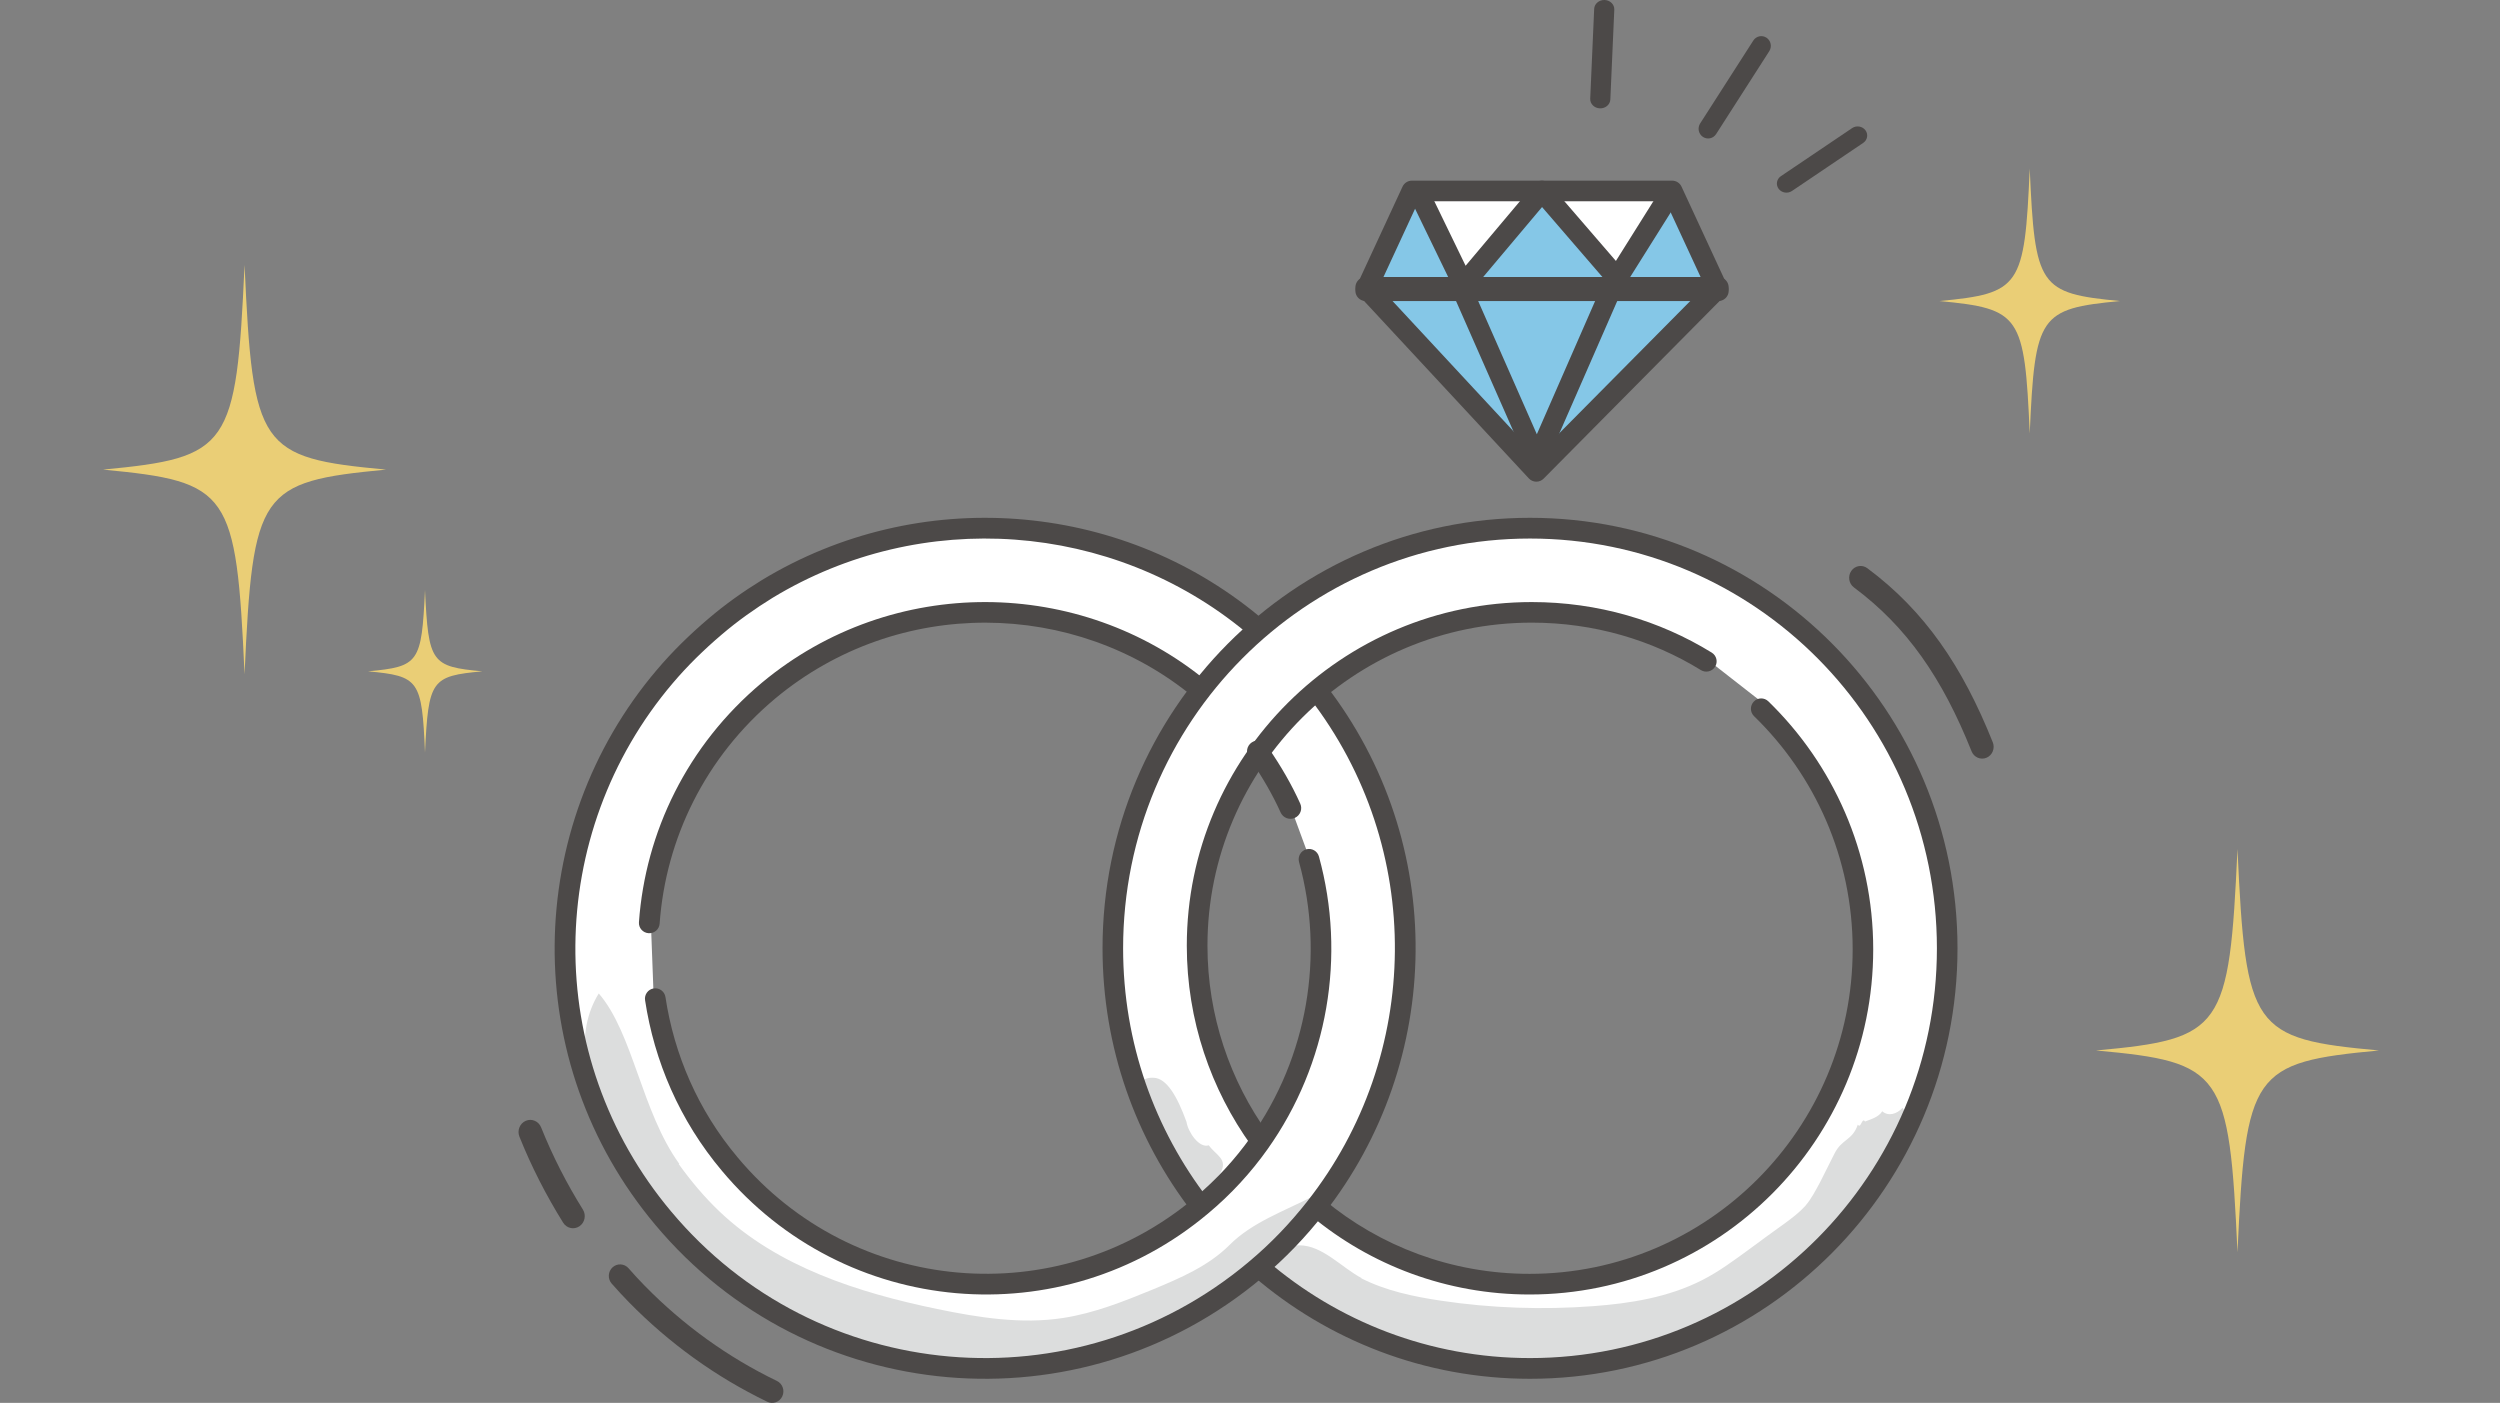 <svg width="139" height="78" viewBox="0 0 139 78" fill="none" xmlns="http://www.w3.org/2000/svg">
<rect x="0" y="0" width="139" height="78" fill="#808080" stroke="none"/>
<path d="M13.597 37.492C14.056 27.298 14.418 26.781 21.464 26.11C14.418 25.459 14.056 24.922 13.597 14.728C13.139 24.903 12.757 25.44 5.73 26.11C12.776 26.781 13.139 27.298 13.597 37.492Z" fill="#EACE76"/>
<path d="M23.63 41.846C23.821 37.797 23.974 37.59 26.82 37.326C23.974 37.063 23.821 36.856 23.63 32.807C23.439 36.856 23.305 37.063 20.459 37.326C23.305 37.59 23.458 37.797 23.63 41.846Z" fill="#EACE76"/>
<path d="M112.853 24.103C113.141 17.517 113.39 17.167 117.875 16.738C113.371 16.309 113.141 15.959 112.853 9.373C112.566 15.959 112.336 16.309 107.832 16.738C112.336 17.167 112.566 17.517 112.853 24.103Z" fill="#EACE76"/>
<path d="M124.404 69.63C124.862 59.597 125.225 59.068 132.271 58.406C125.225 57.764 124.862 57.235 124.404 47.201C123.946 57.235 123.583 57.764 116.537 58.406C123.583 59.049 123.946 59.578 124.404 69.63Z" fill="#EACE76"/>
<path fill-rule="evenodd" clip-rule="evenodd" d="M89.218 0C89.527 0.012 89.767 0.251 89.755 0.535L89.535 5.532C89.522 5.816 89.262 6.037 88.953 6.025C88.644 6.014 88.404 5.774 88.416 5.491L88.636 0.494C88.649 0.21 88.909 -0.011 89.218 0Z" fill="#4C4948"/>
<path fill-rule="evenodd" clip-rule="evenodd" d="M98.218 2.097C98.463 2.26 98.532 2.594 98.372 2.844L95.416 7.455C95.256 7.705 94.927 7.775 94.682 7.612C94.437 7.449 94.368 7.114 94.528 6.864L97.484 2.254C97.644 2.004 97.973 1.934 98.218 2.097Z" fill="#4C4948"/>
<path fill-rule="evenodd" clip-rule="evenodd" d="M103.719 7.243C103.888 7.47 103.832 7.786 103.592 7.947L99.632 10.619C99.393 10.78 99.062 10.726 98.892 10.498C98.723 10.27 98.78 9.955 99.019 9.794L102.979 7.122C103.218 6.961 103.549 7.015 103.719 7.243Z" fill="#4C4948"/>
<path d="M85.067 29.125C72.321 29.125 61.969 39.533 61.969 52.391C61.969 65.248 72.302 75.656 85.067 75.656C97.832 75.656 108.166 65.248 108.166 52.391C108.166 39.533 97.813 29.125 85.067 29.125ZM85.067 71.007C78.932 71.007 73.48 67.984 70.118 63.335C67.914 60.254 66.604 56.485 66.604 52.391C66.604 42.116 74.886 33.774 85.067 33.774C88.6 33.774 91.906 34.769 94.698 36.491L97.908 38.997C101.385 42.384 103.55 47.129 103.55 52.371C103.55 62.646 95.268 70.988 85.067 70.988" fill="white"/>
<path d="M72.603 37.437C65.12 28.522 52.373 26.628 42.708 32.482C41.712 33.094 40.736 33.783 39.817 34.568C38.784 35.428 37.846 36.366 37.023 37.342C29.808 45.836 29.559 58.519 36.947 67.339C45.215 77.191 59.895 78.473 69.732 70.209C79.57 61.944 80.853 47.27 72.603 37.437ZM66.728 66.65C58.842 73.25 47.11 72.236 40.487 64.354C38.191 61.638 36.832 58.443 36.334 55.172L36.181 51.078C36.525 46.218 38.765 41.512 42.784 38.126C50.669 31.526 62.402 32.54 69.005 40.422C70.096 41.722 70.996 43.138 71.665 44.611L72.699 47.423C74.575 54.234 72.489 61.81 66.728 66.631" fill="white"/>
<path d="M37.733 64.715C38.403 65.649 39.15 66.546 39.992 67.347C43.228 70.436 47.708 71.867 52.111 72.782C54.428 73.259 56.802 73.64 59.118 73.278C60.842 73.011 62.469 72.362 64.096 71.695C65.609 71.066 67.179 70.398 68.347 69.235C69.61 67.957 71.429 67.328 73.018 66.507C72.903 67.728 71.371 69.292 69.897 70.646C68.404 71.981 66.508 72.763 64.632 73.507C61.588 74.708 58.468 75.891 55.213 75.986C52.417 76.062 49.661 75.356 46.98 74.555C46.176 74.308 45.372 74.06 44.625 73.697C43.649 73.221 42.787 72.534 41.926 71.867C40.835 71.027 39.763 70.169 38.767 69.216C35.589 66.221 30.573 59.642 33.291 55.236C35.206 57.449 35.665 61.797 37.771 64.715" fill="#DCDDDD"/>
<path d="M64.164 59.925C64.857 59.964 65.441 60.917 65.969 62.376C66.061 62.96 66.68 63.855 67.209 63.679C67.61 64.244 68.303 64.438 67.847 65.236C67.647 65.586 67.446 65.917 67.118 66.131C66.918 66.267 66.717 66.403 66.498 66.539C66.443 66.578 66.389 66.617 66.316 66.617C66.225 66.617 66.17 66.52 66.115 66.442C65.659 65.761 61.575 59.769 64.164 59.925Z" fill="#DCDDDD"/>
<path d="M75.669 71.064C77.046 71.768 78.594 72.091 80.124 72.319C82.915 72.737 85.763 72.832 88.574 72.623C90.658 72.471 92.761 72.129 94.634 71.178C95.571 70.703 96.412 70.076 97.272 69.448C97.942 68.954 98.611 68.46 99.28 67.984C99.662 67.699 100.045 67.414 100.37 67.053C100.714 66.653 100.943 66.197 101.192 65.741L101.995 64.144C102.415 63.307 102.989 63.421 103.295 62.528C103.467 62.794 103.524 62.09 103.696 62.357C104.04 62.224 104.461 62.109 104.652 61.786C104.996 62.09 105.474 61.938 105.78 61.596C106.736 62.908 105.703 64.714 104.69 65.969C102.109 69.144 99.203 72.243 95.418 73.821C93.85 74.468 92.168 74.829 90.505 75.19C88.88 75.532 87.236 75.893 85.572 75.969C84.177 76.046 82.781 75.912 81.404 75.665C77.638 75 74.006 73.46 70.928 71.216C69.475 70.152 71.023 69.239 72.247 69.239C73.528 69.239 74.618 70.494 75.707 71.064" fill="#DCDDDD"/>
<path fill-rule="evenodd" clip-rule="evenodd" d="M85.069 29.943C72.566 29.943 62.445 40.135 62.445 52.726C62.445 57.991 64.212 62.824 67.189 66.684C67.383 66.935 67.338 67.297 67.088 67.492C66.839 67.688 66.479 67.642 66.285 67.391C63.158 63.336 61.301 58.256 61.301 52.726C61.301 39.499 71.934 28.79 85.069 28.79C98.204 28.79 108.837 39.499 108.837 52.726C108.837 65.954 98.184 76.661 85.069 76.661C79.205 76.661 73.829 74.515 69.685 70.952C69.445 70.746 69.416 70.382 69.621 70.14C69.826 69.898 70.188 69.869 70.428 70.076C74.372 73.467 79.487 75.509 85.069 75.509C97.553 75.509 107.692 65.316 107.692 52.726C107.692 40.135 97.572 29.943 85.069 29.943Z" fill="#4C4948"/>
<path fill-rule="evenodd" clip-rule="evenodd" d="M85.166 34.619C75.224 34.619 67.135 42.669 67.135 52.584C67.135 56.48 68.396 60.098 70.511 63.034C70.696 63.291 70.637 63.648 70.379 63.832C70.121 64.016 69.763 63.957 69.578 63.7C67.328 60.578 65.986 56.728 65.986 52.584C65.986 42.038 74.589 33.475 85.166 33.475C88.835 33.475 92.27 34.496 95.173 36.285C95.443 36.452 95.526 36.804 95.359 37.072C95.192 37.341 94.838 37.423 94.569 37.257C91.845 35.579 88.618 34.619 85.166 34.619Z" fill="#4C4948"/>
<path fill-rule="evenodd" clip-rule="evenodd" d="M97.512 39.007C97.731 38.779 98.093 38.773 98.32 38.994C101.912 42.484 104.151 47.376 104.151 52.782C104.151 63.374 95.59 71.974 85.046 71.974C80.433 71.974 76.19 70.337 72.891 67.594C72.648 67.392 72.614 67.03 72.815 66.786C73.016 66.542 73.376 66.507 73.619 66.71C76.72 69.287 80.706 70.826 85.046 70.826C94.959 70.826 103.008 62.74 103.008 52.782C103.008 47.701 100.905 43.103 97.525 39.819C97.298 39.599 97.292 39.235 97.512 39.007Z" fill="#4C4948"/>
<path fill-rule="evenodd" clip-rule="evenodd" d="M42.962 33.235C51.243 28.216 61.828 29.004 69.246 35.128C69.491 35.33 69.854 35.295 70.057 35.05C70.26 34.805 70.225 34.442 69.979 34.239C62.184 27.803 51.063 26.977 42.363 32.251L42.363 32.251L42.36 32.253C41.34 32.88 40.336 33.589 39.388 34.398C38.349 35.28 37.385 36.223 36.517 37.249C29.097 45.986 28.821 59.033 36.439 68.106C44.923 78.24 60.019 79.558 70.155 71.058C71.456 69.974 72.598 68.773 73.6 67.496C80.272 59.014 80.509 46.873 73.718 38.095C73.523 37.843 73.161 37.797 72.91 37.992C72.658 38.187 72.612 38.548 72.806 38.8C79.269 47.153 79.045 58.711 72.694 66.784L72.694 66.784C71.737 68.003 70.651 69.145 69.416 70.173L69.415 70.175C59.766 78.267 45.396 77.011 37.322 67.365L37.321 67.365C30.071 58.73 30.333 46.312 37.396 37.995L37.397 37.994C38.219 37.023 39.137 36.123 40.134 35.276L40.136 35.275C41.031 34.511 41.985 33.837 42.962 33.235Z" fill="#4C4948"/>
<path fill-rule="evenodd" clip-rule="evenodd" d="M72.628 47.222C72.933 47.138 73.249 47.317 73.333 47.624C74.851 53.14 73.846 59.15 70.475 63.896C69.548 65.201 68.444 66.407 67.163 67.475C59.044 74.295 46.963 73.247 40.144 65.103C37.777 62.293 36.378 58.99 35.866 55.612C35.818 55.298 36.034 55.004 36.347 54.956C36.66 54.909 36.953 55.125 37 55.439C37.482 58.62 38.798 61.722 41.02 64.36L41.021 64.362C47.433 72.02 58.792 73.006 66.427 66.592L66.429 66.591C67.633 65.587 68.67 64.454 69.541 63.228L69.541 63.228C72.709 58.768 73.654 53.116 72.227 47.93C72.143 47.623 72.322 47.307 72.628 47.222Z" fill="#4C4948"/>
<path fill-rule="evenodd" clip-rule="evenodd" d="M69.601 41.276C69.876 41.092 70.247 41.166 70.431 41.442L69.933 41.774L69.435 42.106C69.251 41.831 69.326 41.459 69.601 41.276ZM70.548 41.618C71.222 42.599 71.819 43.627 72.294 44.682C72.43 44.983 72.296 45.338 71.994 45.474C71.693 45.61 71.338 45.475 71.203 45.174C70.761 44.194 70.201 43.227 69.559 42.293L69.554 42.286L69.435 42.106L69.933 41.774L70.431 41.442L70.548 41.618Z" fill="#4C4948"/>
<path fill-rule="evenodd" clip-rule="evenodd" d="M66.379 38.775C59.761 33.3 49.934 33.153 43.11 38.831C39.193 42.106 37.012 46.656 36.676 51.355C36.654 51.671 36.378 51.908 36.06 51.886C35.742 51.864 35.502 51.59 35.525 51.274C35.882 46.277 38.203 41.437 42.366 37.955L42.367 37.954C49.626 31.913 60.077 32.071 67.118 37.896C67.363 38.098 67.396 38.459 67.192 38.702C66.988 38.945 66.624 38.978 66.379 38.775Z" fill="#4C4948"/>
<path fill-rule="evenodd" clip-rule="evenodd" d="M29.233 62.317C29.566 62.174 29.948 62.337 30.086 62.682C30.732 64.295 31.512 65.811 32.408 67.25C32.604 67.564 32.516 67.982 32.213 68.183C31.91 68.385 31.506 68.295 31.311 67.981C30.376 66.478 29.558 64.891 28.88 63.199C28.742 62.855 28.9 62.46 29.233 62.317Z" fill="#4C4948"/>
<path fill-rule="evenodd" clip-rule="evenodd" d="M34.06 70.462C34.319 70.227 34.716 70.251 34.947 70.515C35.238 70.85 35.548 71.184 35.858 71.501C37.983 73.666 40.454 75.457 43.198 76.781C43.512 76.933 43.645 77.314 43.497 77.634C43.349 77.953 42.974 78.09 42.661 77.938C39.783 76.55 37.194 74.673 34.971 72.406C34.644 72.072 34.316 71.719 34.008 71.366C33.778 71.102 33.801 70.697 34.06 70.462Z" fill="#4C4948"/>
<path fill-rule="evenodd" clip-rule="evenodd" d="M102.933 31.741C103.139 31.446 103.537 31.379 103.823 31.592C107.008 33.961 109.109 37.041 110.798 41.27C110.933 41.606 110.778 41.991 110.452 42.13C110.126 42.269 109.753 42.108 109.619 41.772C107.996 37.707 106.022 34.851 103.077 32.66C102.792 32.448 102.727 32.036 102.933 31.741Z" fill="#4C4948"/>
<path d="M92.842 10.712H78.299L75.695 16.191L85.243 26.111L95.446 16.191L92.842 10.712Z" fill="#85C7E7"/>
<path d="M81.247 15.734L85.404 10.377H78.709L81.247 15.734Z" fill="white"/>
<path d="M93.104 10.377H85.404L89.807 15.399L93.104 10.377Z" fill="white"/>
<path fill-rule="evenodd" clip-rule="evenodd" d="M77.981 10.377C78.075 10.174 78.278 10.044 78.502 10.044H92.972C93.196 10.044 93.4 10.174 93.493 10.377L96.062 15.924C96.144 16.102 96.13 16.309 96.024 16.474C95.918 16.639 95.736 16.739 95.54 16.739H75.934C75.738 16.739 75.556 16.639 75.45 16.474C75.344 16.309 75.33 16.102 75.412 15.924L77.981 10.377ZM78.87 11.191L76.833 15.591H94.641L92.604 11.191H78.87Z" fill="#4C4948"/>
<path fill-rule="evenodd" clip-rule="evenodd" d="M75.406 15.752C75.497 15.538 75.705 15.4 75.934 15.4H95.54C95.772 15.4 95.982 15.542 96.071 15.761C96.16 15.979 96.11 16.231 95.945 16.397L85.826 26.612C85.716 26.723 85.567 26.784 85.412 26.782C85.256 26.779 85.109 26.713 85.002 26.598L75.516 16.384C75.359 16.214 75.316 15.966 75.406 15.752ZM77.267 16.567L85.434 25.361L94.146 16.567H77.267Z" fill="#4C4948"/>
<path fill-rule="evenodd" clip-rule="evenodd" d="M85.729 10.044C85.894 10.043 86.052 10.115 86.161 10.241L89.844 14.509L92.478 10.312L93.439 10.939L90.397 15.787C90.3 15.941 90.138 16.04 89.96 16.053C89.781 16.067 89.606 15.995 89.488 15.858L85.738 11.512L81.791 16.201C81.667 16.349 81.478 16.424 81.287 16.4C81.097 16.375 80.932 16.255 80.847 16.08L78.375 10.98L79.398 10.465L81.488 14.776L85.299 10.247C85.407 10.119 85.564 10.045 85.729 10.044Z" fill="#4C4948"/>
<path fill-rule="evenodd" clip-rule="evenodd" d="M84.936 25.775L80.717 16.195L81.745 15.735L85.448 24.144L89.061 15.887L90.09 16.345L85.965 25.774C85.875 25.98 85.673 26.112 85.451 26.112C85.228 26.113 85.026 25.98 84.936 25.775Z" fill="#4C4948"/>
</svg>

